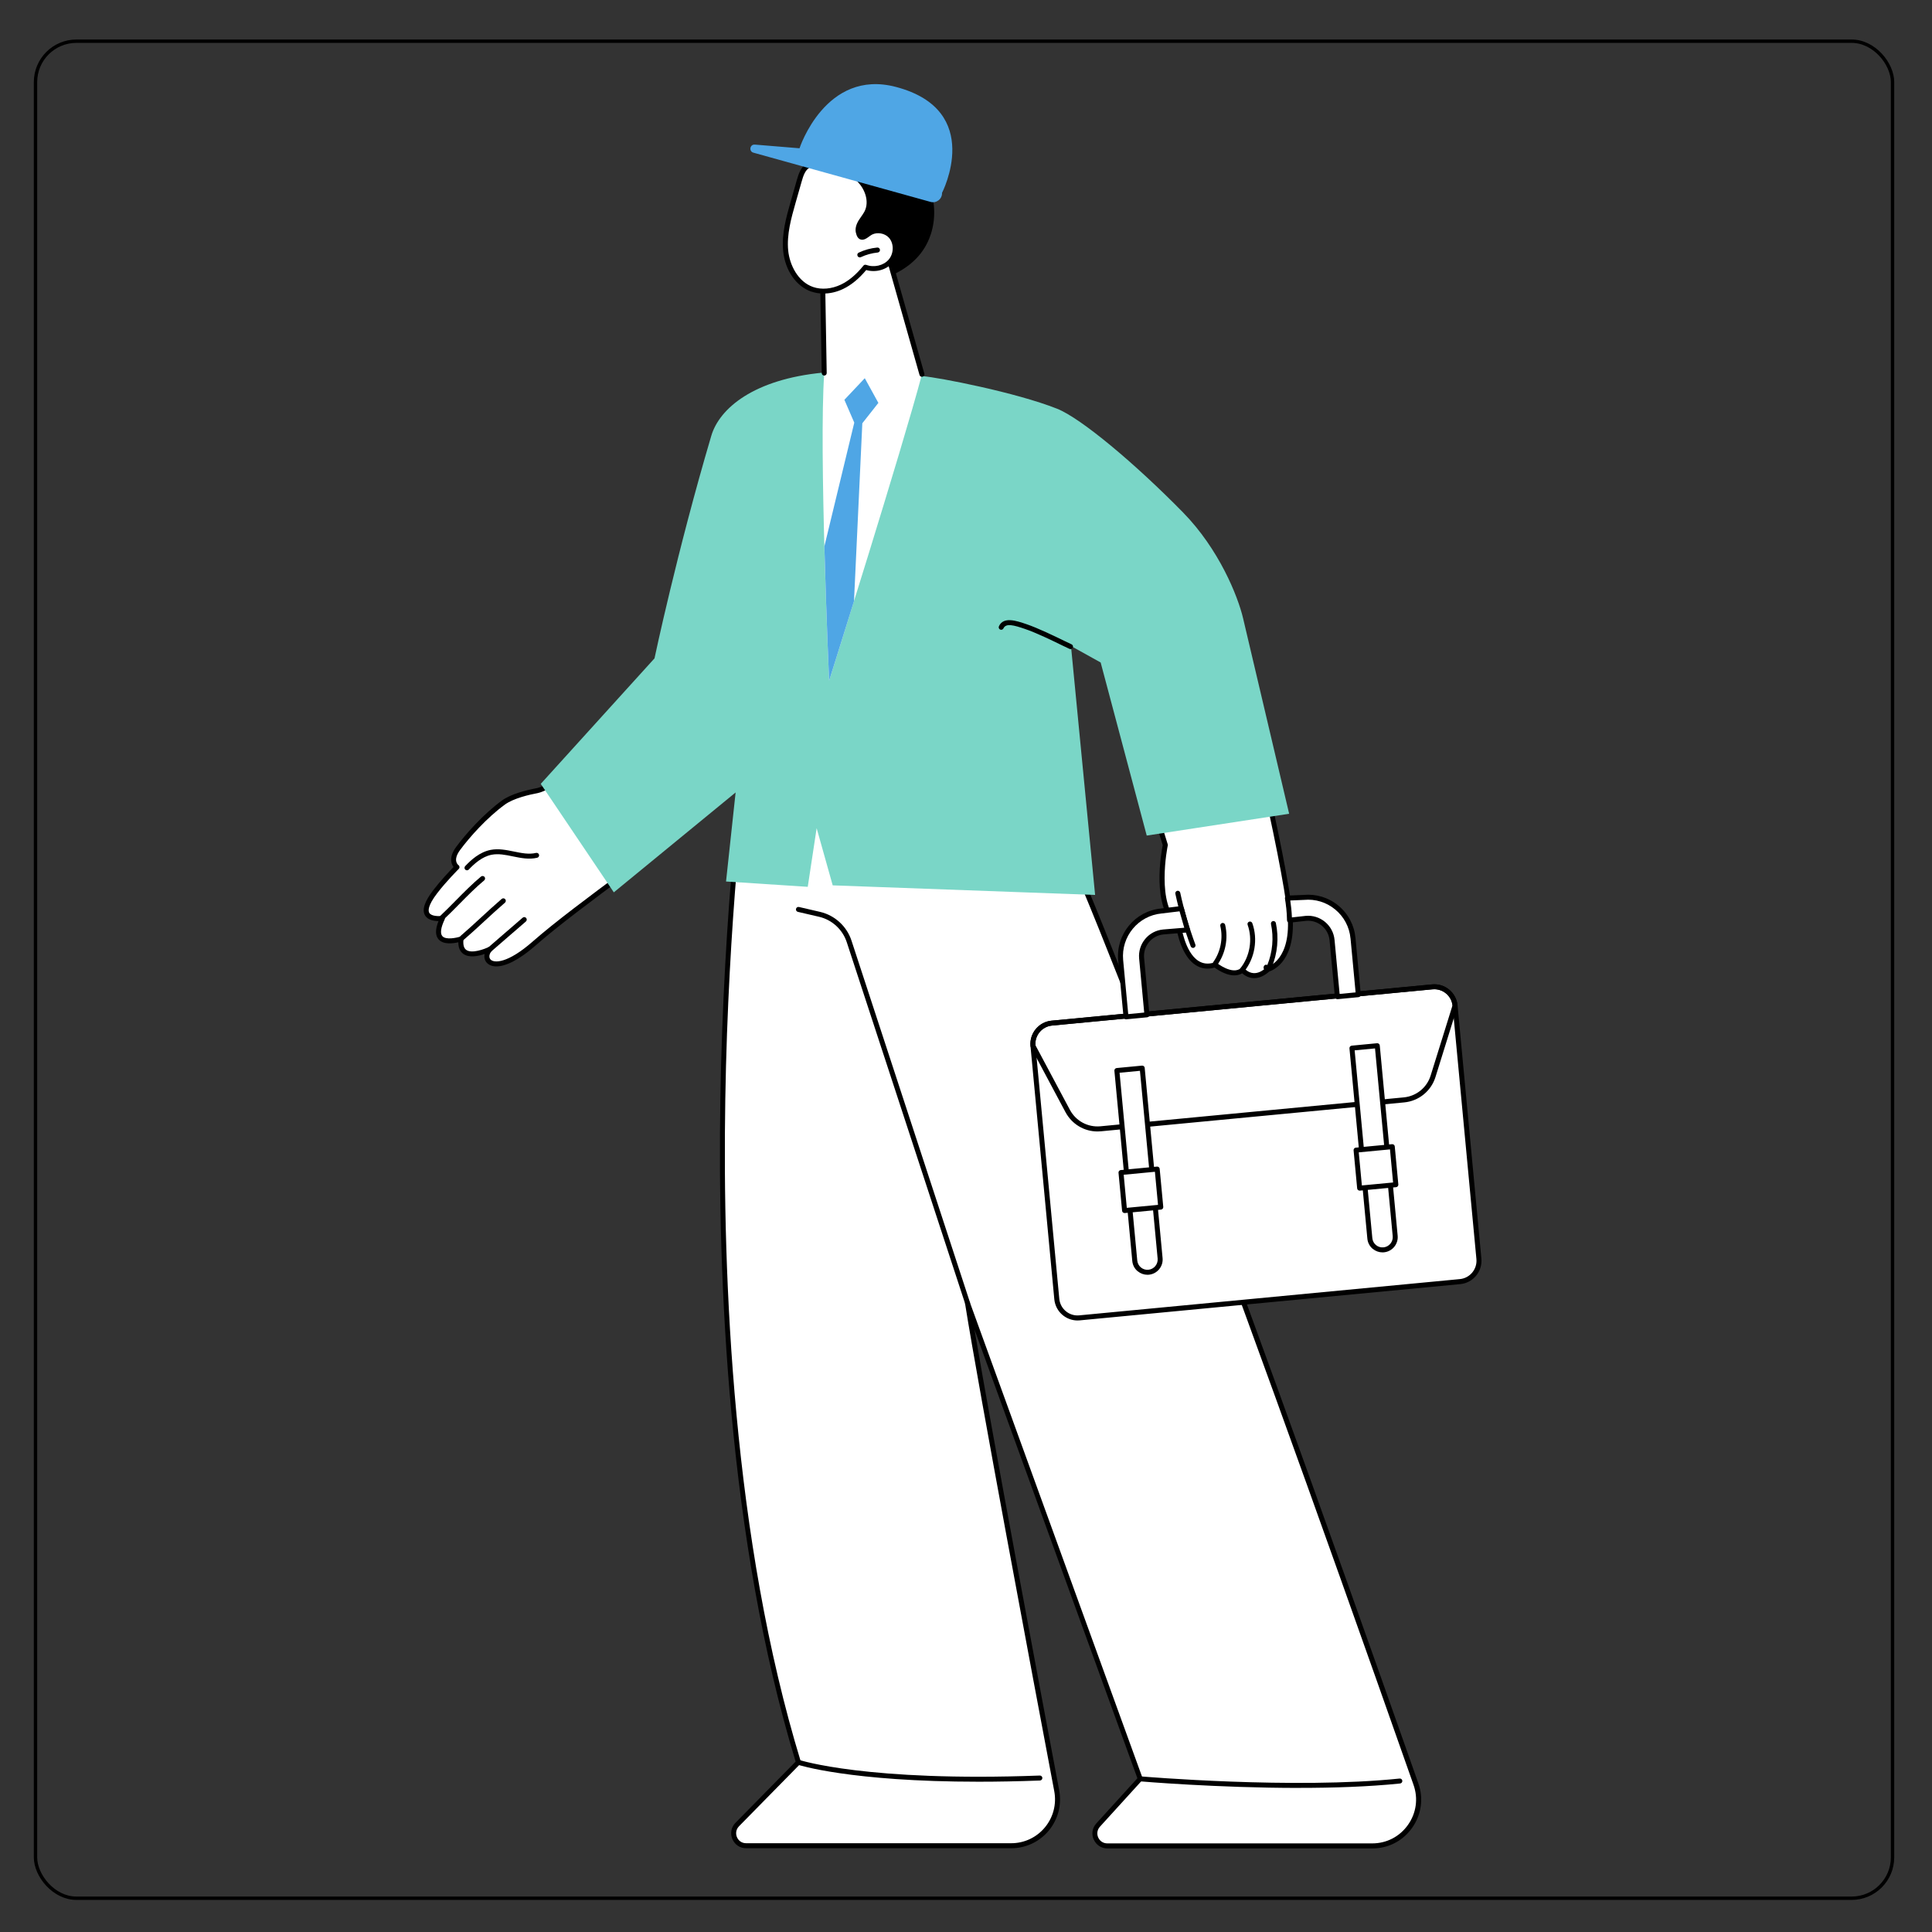 <?xml version="1.0" encoding="UTF-8"?><svg id="Laag_1" xmlns="http://www.w3.org/2000/svg" viewBox="0 0 566.93 566.93"><rect x="0" y="0" width="566.93" height="566.93" fill="#333333" stroke="none"/><defs><style>.cls-1{fill:none;stroke:#000;stroke-miterlimit:10;stroke-width:.99px;}.cls-2{fill:#fff;}.cls-3{fill:#7ad6c7;}.cls-4{fill:#4fa6e5;}</style></defs><path class="cls-2" d="M218.81,222.69s-23.07,168.34,15.47,294.44l-17.94,18.26c-2.27,2.31-.64,6.23,2.6,6.23h77.8c8.51,0,14.93-7.76,13.34-16.15-6.61-34.99-21.96-116.75-26.16-143.05l50.66,139.57-12.34,13.57c-2.14,2.35-.48,6.13,2.7,6.13h77.74c9.37,0,15.93-9.29,12.81-18.15-21.52-61.18-91.46-259.39-113.3-298.32l-83.38-2.53Z"/><path d="M320.94,539.8c-.72-1.62-.42-3.43.77-4.74l12.05-13.24-47.81-131.7c5.46,32.12,18.95,103.87,24.86,135.21.8,4.22-.32,8.54-3.05,11.84-2.73,3.29-6.74,5.18-11.01,5.18h-77.8c-1.79,0-3.34-1.03-4.04-2.69-.7-1.66-.35-3.5.92-4.78l17.64-17.95c-19.82-65.14-22.95-141.6-22.09-194.32.94-57.23,6.67-99.6,6.72-100.02.05-.37.37-.64.75-.63l83.38,2.53c.26,0,.49.15.62.37,14.7,26.2,53.89,129.39,113.35,298.43,1.57,4.46.9,9.23-1.83,13.08-2.72,3.84-6.97,6.04-11.67,6.04h-77.74c-1.76,0-3.29-1-4-2.61ZM219.45,223.44c-.72,5.56-5.75,45.92-6.62,99.19-.87,52.73,2.27,129.23,22.15,194.28.08.26.01.54-.18.73l-17.94,18.26c-1.01,1.03-.98,2.32-.61,3.19.36.87,1.26,1.79,2.69,1.79h77.8c3.83,0,7.43-1.69,9.88-4.65,2.46-2.97,3.46-6.84,2.74-10.64-6.47-34.24-21.96-116.71-26.17-143.07-.06-.37.17-.73.54-.82.37-.09.74.1.87.46l50.66,139.56c.09.26.04.54-.15.74l-12.34,13.57c-.95,1.04-.89,2.32-.51,3.16.47,1.07,1.5,1.74,2.67,1.74h77.74c4.22,0,8.04-1.98,10.48-5.42,2.45-3.46,3.05-7.75,1.64-11.75-59.16-168.2-98.23-271.14-113.04-297.84l-82.3-2.5Z"/><path d="M381.18,524.64c10.1,0,20.49-.34,29.67-1.29.4-.04.69-.4.65-.8-.04-.4-.39-.7-.8-.65-30.84,3.21-75.6-.6-76.05-.64-.41-.04-.76.26-.79.67-.03.4.26.76.67.79.32.03,22.65,1.93,46.65,1.93Z"/><path d="M287.19,522.83c5.51,0,11.49-.11,17.98-.35.4-.02.72-.35.7-.76-.01-.4-.36-.72-.76-.7-50.62,1.89-70.41-4.52-70.61-4.59-.38-.13-.8.08-.93.46-.13.38.08.8.46.93.17.06,15.41,5.01,53.14,5.01Z"/><path d="M283.93,383.15c.07,0,.15-.01.23-.04.38-.13.59-.54.47-.92l-34.77-106.18c-1.37-4.2-4.9-7.42-9.19-8.42l-6.21-1.44c-.39-.09-.79.15-.88.55-.09.39.15.79.55.88l6.21,1.44c3.8.88,6.91,3.73,8.13,7.45l34.77,106.18c.1.31.39.5.69.5Z"/><path class="cls-2" d="M295.4,175.64l29.38,16.76,17.16,55.55s-3.83,18.11,3.89,23.6c0,0,1.84,14.42,10.74,11.57,0,0,4.96,4.05,8.02,1.54,0,0,3.04,3.84,7.47-.23,0,0,7.81-1.91,6.41-16.41-1.39-14.5-14.57-73.74-21.65-89.31-8.7-19.14-67.57-50.03-67.57-50.03l6.14,46.96Z"/><path d="M367.64,287.01c-1.47-.12-2.56-.88-3.14-1.4-3,1.78-6.94-.84-8.08-1.68-2.05.57-3.92.33-5.56-.72-4.16-2.65-5.47-9.66-5.71-11.25-7.35-5.65-4.37-21.92-3.96-23.97l-17.02-55.1-29.13-16.62c-.2-.11-.33-.31-.36-.54l-6.13-46.96c-.04-.27.08-.54.31-.69.22-.16.51-.17.76-.05,2.41,1.27,59.19,31.22,67.89,50.37,7.2,15.84,20.35,75.36,21.71,89.54,1.33,13.87-5.49,16.73-6.77,17.14-1.45,1.29-2.93,1.95-4.4,1.95-.13,0-.26,0-.39-.02ZM296.08,175.18l29.07,16.58c.16.09.28.24.34.42l17.16,55.55c.04.12.04.25.02.37-.04.18-3.64,17.7,3.6,22.85.17.12.27.3.3.5,0,.08,1.07,7.96,5.1,10.52,1.37.87,2.91,1.02,4.7.45.24-.08.49-.03.69.13.04.04,4.54,3.64,7.1,1.54.15-.12.35-.18.54-.16.19.02.37.12.5.27,0,.01,1.01,1.23,2.59,1.35,1.22.1,2.5-.46,3.82-1.67.09-.08.2-.14.32-.17.07-.02,7.18-1.92,5.86-15.63-1.36-14.12-14.43-73.34-21.59-89.08-7.8-17.16-57.44-44.42-65.99-49.01l5.9,45.2ZM295.4,175.64h0,0Z"/><path d="M356.6,283.48c.23,0,.45-.11.6-.31,2.4-3.36,3.27-7.76,2.31-11.78-.09-.39-.49-.63-.88-.54-.39.09-.63.49-.54.88.86,3.61.09,7.57-2.07,10.59-.23.33-.16.79.17,1.02.13.09.28.14.42.14Z"/><path d="M364.52,285.35c.21,0,.43-.09.57-.27,3.14-3.9,4.08-9.46,2.39-14.18-.14-.38-.56-.58-.93-.44-.38.14-.58.55-.44.93,1.52,4.24.67,9.26-2.15,12.77-.25.31-.2.78.11,1.03.13.11.3.16.46.16Z"/><path d="M371.02,284.56c-.27-.32-.31-.76-.11-1.11.2-.34.64-.47.98-.28,1.54-3.77,1.92-8.04,1.07-12.02-.08-.39.17-.78.56-.87.4-.08.78.17.87.56.92,4.33.49,8.97-1.22,13.05-.1.24-.34.81-.92,1.02-.11.04-.23.06-.35.06-.33,0-.66-.15-.89-.42ZM371.69,283.57h0,0Z"/><path d="M350.09,278.16c.08,0,.17-.01.25-.05.38-.14.57-.56.43-.94-1.83-4.94-3.33-10.05-4.44-15.21-.09-.39-.48-.64-.87-.56-.39.09-.65.47-.56.87,1.13,5.22,2.64,10.41,4.5,15.41.11.29.39.48.69.48Z"/><path d="M347.72,272.04c.35,0,.66-.25.72-.6.07-.4-.19-.78-.59-.85l-2.58-.46c-.4-.07-.78.19-.85.59-.07.4.19.78.59.85l2.58.46s.09.01.13.01Z"/><path class="cls-2" d="M316.78,386.72l111.67-10.65c3.37-.32,5.84-3.31,5.52-6.68l-6.99-74.28c-.32-3.37-3.3-5.84-6.67-5.52l-111.67,10.65c-3.37.32-5.84,3.31-5.52,6.68l6.99,74.28c.32,3.37,3.3,5.84,6.67,5.52Z"/><path d="M311.84,385.91c-1.41-1.17-2.28-2.82-2.46-4.64l-6.99-74.28c-.35-3.77,2.42-7.12,6.18-7.48l111.67-10.64c1.82-.17,3.6.37,5.01,1.54,1.41,1.17,2.28,2.82,2.46,4.64l6.99,74.28c.35,3.77-2.42,7.12-6.18,7.48l-111.67,10.64c-.22.02-.44.03-.66.03-1.59,0-3.11-.55-4.35-1.57ZM420.38,290.31l-111.67,10.64c-2.96.28-5.14,2.92-4.86,5.89l6.99,74.28c.14,1.44.82,2.73,1.93,3.65,1.11.92,2.51,1.35,3.94,1.21l111.67-10.64c2.96-.28,5.14-2.92,4.86-5.89l-6.99-74.28c-.14-1.44-.82-2.73-1.93-3.65-.97-.8-2.17-1.23-3.42-1.23-.17,0-.35,0-.52.03Z"/><path d="M312.67,326.38l-10.2-19.12c-.04-.09-.07-.18-.08-.28-.35-3.77,2.42-7.12,6.18-7.48l111.67-10.64c1.82-.17,3.6.37,5.01,1.54,1.41,1.17,2.28,2.82,2.46,4.64,0,.1,0,.19-.03.29l-6.45,20.71c-1.28,4.12-4.88,7.04-9.16,7.45l-89,8.48c-.34.03-.68.05-1.02.05-3.9,0-7.5-2.14-9.37-5.63ZM411.92,322.02c3.7-.35,6.8-2.87,7.9-6.43l6.41-20.57c-.17-1.38-.84-2.62-1.92-3.51-1.11-.92-2.51-1.35-3.94-1.21l-111.67,10.64c-2.91.28-5.07,2.84-4.87,5.75l10.13,18.99c1.75,3.28,5.27,5.17,8.96,4.82l89-8.48Z"/><path class="cls-2" d="M406.03,366.76c2.05-.2,3.56-2.02,3.37-4.08l-5.25-55.83-7.43.71,5.25,55.83c.19,2.06,2.01,3.56,4.07,3.37Z"/><path d="M402.84,366.49c-.92-.76-1.49-1.83-1.6-3.02l-5.25-55.83c-.04-.4.26-.76.66-.8l7.43-.71c.19-.02.39.04.54.16.15.12.24.3.26.49l5.25,55.83c.23,2.45-1.57,4.64-4.02,4.87-.14.01-.29.02-.43.02-1.03,0-2.03-.36-2.83-1.02ZM397.51,308.23l5.19,55.1c.08.8.46,1.52,1.08,2.03.62.51,1.4.75,2.19.67,1.65-.16,2.86-1.63,2.71-3.28l-5.19-55.1-5.98.57Z"/><polygon class="cls-2" points="398.97 348.66 409.59 347.65 408.54 336.48 397.92 337.49 398.97 348.66"/><path d="M398.51,349.22c-.15-.12-.24-.3-.26-.49l-1.05-11.17c-.04-.4.26-.76.66-.8l10.62-1.01c.19-.02.39.04.54.16.15.12.24.3.26.49l1.05,11.17c.04.4-.26.76-.66.8l-10.62,1.01s-.05,0-.07,0c-.17,0-.33-.06-.47-.17ZM407.88,337.28l-9.16.87.91,9.71,9.16-.87-.91-9.71Z"/><path class="cls-2" d="M337.06,373.34c2.05-.2,3.56-2.02,3.37-4.08l-5.25-55.83-7.43.71,5.25,55.83c.19,2.06,2.01,3.56,4.07,3.37Z"/><path d="M333.86,373.06c-.92-.76-1.49-1.83-1.6-3.02l-5.25-55.83c-.04-.4.26-.76.66-.8l7.43-.71c.19-.02.39.04.54.16.15.12.24.3.26.49l5.25,55.83c.23,2.45-1.57,4.64-4.02,4.87-.14.01-.29.02-.43.02-1.03,0-2.03-.36-2.83-1.02ZM328.53,314.8l5.19,55.1c.08.8.46,1.52,1.08,2.03.62.51,1.4.75,2.19.67,1.65-.16,2.86-1.63,2.71-3.28l-5.19-55.1-5.98.57Z"/><polygon class="cls-2" points="330 355.24 340.61 354.22 339.56 343.06 328.95 344.07 330 355.24"/><path d="M329.53,355.8c-.15-.12-.24-.3-.26-.49l-1.05-11.17c-.04-.4.26-.76.66-.8l10.62-1.01c.19-.02.39.04.54.16.15.12.24.3.26.49l1.05,11.17c.04.4-.26.76-.66.8l-10.62,1.01s-.05,0-.07,0c-.17,0-.33-.06-.47-.17ZM338.9,343.85l-9.16.87.91,9.71,9.16-.87-.91-9.71Z"/><path class="cls-2" d="M377.77,263.54l4.83-.21c7.27-.69,13.73,4.66,14.42,11.94l1.56,16.6-6.14.59-1.56-16.6c-.37-3.89-3.82-6.75-7.7-6.38l-4.79.54c-.02-2.15-.28-4.45-.61-6.48Z"/><path d="M391.97,293.02c-.15-.12-.24-.3-.26-.49l-1.56-16.6c-.16-1.69-.97-3.21-2.27-4.29-1.31-1.08-2.95-1.58-4.61-1.43l-4.79.54c-.21.03-.41-.04-.57-.18-.16-.14-.24-.33-.25-.54-.02-2.38-.34-4.78-.6-6.37-.03-.21.02-.42.15-.58.13-.16.33-.26.54-.27l4.79-.2c3.7-.35,7.33.76,10.2,3.14,2.88,2.38,4.66,5.74,5.01,9.46l1.56,16.6c.04.4-.26.76-.66.8l-6.14.59s-.05,0-.07,0c-.17,0-.33-.06-.47-.17ZM396.29,275.35c-.31-3.33-1.91-6.34-4.49-8.47-2.57-2.13-5.82-3.13-9.17-2.81l-4.01.17c.21,1.39.41,3.16.48,4.97l4.01-.45c2.07-.2,4.09.43,5.7,1.75,1.61,1.33,2.6,3.21,2.8,5.28l1.49,15.87,4.69-.45-1.49-15.87Z"/><path class="cls-2" d="M340.79,267.32l5.88-.71c.31,1.18,1.75,6.14,1.79,6.27l-7.09.59c-3.88.37-6.74,3.83-6.37,7.72l1.56,16.6-6.14.59-1.56-16.6c-.69-7.28,4.67-13.76,11.93-14.45Z"/><path d="M329.95,298.93c-.15-.12-.24-.3-.26-.49l-1.56-16.6c-.72-7.67,4.92-14.51,12.58-15.25l5.87-.71c.37-.04.7.19.8.54.3,1.15,1.73,6.07,1.78,6.25.06.21.03.44-.1.62-.12.18-.32.3-.54.32l-7.08.59c-3.48.33-6.04,3.44-5.71,6.92l1.56,16.6c.04.4-.26.76-.66.8l-6.14.59s-.05,0-.07,0c-.17,0-.33-.06-.47-.17ZM334.27,281.26c-.4-4.29,2.75-8.11,7.04-8.51l6.2-.51c-.36-1.25-1.03-3.56-1.38-4.82l-5.25.63s-.01,0-.02,0c-6.86.65-11.92,6.78-11.28,13.66l1.49,15.87,4.69-.45-1.49-15.87Z"/><path class="cls-2" d="M236.33,211.07c-14.7,19.71-61,49.45-79.54,65.74-11.59,10.18-15.94,5.14-13.07,1.72,0,0-9.33,4.58-8.45-3.01,0,0-9.87,3.31-5.46-6.04,0,0-9.13,1.33-2.11-7.82,2.8-3.65,6.39-7.22,6.39-7.22,0,0-2.45-1.7.33-5.47,2.78-3.77,7.95-9.58,13.28-13.47,2.59-1.89,7.17-2.98,9.95-3.5,1.61-.3,5.72-2.58,5.72-2.58l43.09-37.27,3.44-54.97s38.46-4.41,41.71-3.65c-4.76,16-1.18,58.59-15.31,77.54Z"/><path d="M142.96,282.63c-.72-.7-.97-1.68-.75-2.69-1.81.62-4.51,1.2-6.23-.01-.99-.7-1.49-1.85-1.49-3.43-1.54.36-4.37.75-5.77-.83-1.01-1.14-1.03-2.91-.04-5.39-1.27,0-3.14-.27-3.96-1.68-.95-1.62-.15-4.03,2.42-7.4,2.18-2.84,4.85-5.65,5.95-6.78-.27-.35-.54-.86-.65-1.54-.22-1.32.26-2.79,1.42-4.36,2.82-3.82,8.03-9.68,13.44-13.62,2.61-1.9,7.01-3.02,10.25-3.63,1.2-.23,4.27-1.82,5.43-2.46l42.8-37.02,3.42-54.66c.02-.35.29-.64.65-.68,3.95-.45,38.68-4.4,41.96-3.63.2.05.36.17.47.34.1.17.13.38.07.58-1.63,5.47-2.26,14.04-3,23.96-1.36,18.38-3.06,41.25-12.42,53.8-9.65,12.93-32.54,29.96-52.75,44.98-10.53,7.83-20.47,15.22-26.9,20.87-5.21,4.58-9.08,6.23-11.62,6.23-1.19,0-2.09-.36-2.7-.96ZM247.88,157.6c.71-9.52,1.32-17.8,2.82-23.42-4.69-.13-25.74,2.03-40.08,3.66l-3.41,54.35c-.01.2-.1.38-.25.51l-43.09,37.27s-.08.06-.12.09c-.43.24-4.26,2.34-5.94,2.66-2.53.47-7.14,1.54-9.66,3.38-5.28,3.85-10.37,9.57-13.13,13.31-2.23,3.02-.68,4.31-.5,4.44.18.12.29.32.31.54.02.22-.06.43-.21.58-.04.04-3.59,3.57-6.33,7.14-2.81,3.66-2.66,5.18-2.32,5.76.63,1.07,2.98,1,3.75.89.27-.04.53.07.69.29.16.22.19.5.07.75-1.14,2.42-1.37,4.12-.67,4.91,1.05,1.18,4.21.47,5.24.13.24-.08.5-.03.69.13.19.16.29.4.27.65-.18,1.56.09,2.62.82,3.13,1.62,1.15,5.3-.23,6.58-.86.31-.15.68-.07.9.21.21.27.21.66-.02.92-.78.93-.91,1.99-.3,2.58,1.02,1,4.92,1.18,12.33-5.32,6.48-5.69,16.44-13.1,26.99-20.94,20.12-14.96,42.92-31.92,52.45-44.68,9.11-12.21,10.79-34.84,12.14-53.03Z"/><path d="M137.03,255.39c.19,0,.39-.08.53-.23,1.52-1.6,3.86-3.79,6.71-4.34,2.01-.39,4.06.03,6.23.48,2.33.48,4.74.97,7.14.4.39-.09.63-.49.54-.88-.09-.39-.49-.63-.88-.54-2.08.5-4.23.06-6.51-.41-2.22-.45-4.51-.92-6.8-.48-3.26.63-5.84,3.02-7.49,4.77-.28.29-.26.76.03,1.03.14.13.32.2.5.2Z"/><path d="M129.76,269.96c.18,0,.36-.07.5-.2,1.47-1.38,2.99-2.92,4.47-4.42,2.4-2.43,4.88-4.95,7.35-6.99.31-.26.35-.72.1-1.03-.26-.31-.72-.35-1.03-.1-2.52,2.09-5.03,4.63-7.46,7.09-1.53,1.55-2.98,3.02-4.43,4.38-.29.28-.31.74-.03,1.03.14.15.34.23.53.23Z"/><path d="M135.58,275.98c.17,0,.34-.06.48-.18,2.09-1.79,4.11-3.66,6.07-5.47,1.95-1.8,3.97-3.66,6.04-5.44.31-.26.34-.73.08-1.03-.26-.31-.73-.34-1.03-.08-2.09,1.8-4.12,3.66-6.08,5.47-1.95,1.8-3.97,3.66-6.03,5.43-.31.26-.34.72-.08,1.03.14.17.35.25.55.25Z"/><path d="M143.39,279.63c.17,0,.34-.06.48-.18,1.1-.95,3.18-2.76,5.26-4.56,2.05-1.78,4.1-3.55,5.19-4.49.3-.26.34-.73.07-1.03-.26-.31-.73-.34-1.03-.07-1.08.94-3.13,2.71-5.18,4.48-2.08,1.8-4.17,3.6-5.27,4.56-.3.26-.34.73-.07,1.03.14.17.35.25.55.25Z"/><path class="cls-3" d="M158.68,230.02l33.38-36.83s6.54-31.08,16.66-65.3c2.39-8.09,12.53-16.63,32.85-18.55,9.58-.9,18.14.12,29.21,1.04,4.7.39,27.16,4.71,39.4,9.55,7.01,2.77,22.91,16.1,36.98,30.45,10.53,10.75,16.07,24.5,17.62,31.07l13.51,57.34-41.79,6.4-13.52-50.79-8.71-4.84,7.08,73.05-77-2.81-4.71-16.78-2.61,17.21-23.98-1.56,2.81-26.13-35.74,29.31-21.44-31.83Z"/><path d="M314.14,190.47c.28,0,.55-.17.67-.44.16-.37-.01-.8-.38-.96-.37-.16-1.15-.54-2.14-1.02-2.86-1.39-7.64-3.72-11.07-4.89-3.01-1.02-6.77-2.3-8.09.61-.17.37,0,.8.36.97.37.17.8,0,.97-.36.72-1.58,3.06-.93,6.29.17,3.35,1.14,8.08,3.44,10.9,4.82,1.05.51,1.8.88,2.21,1.05.09.04.19.06.29.06Z"/><path d="M273.08,68.92c1.91-5.69,1.15-12.02-1.6-16.6s-7.32-7.44-12.29-8.24c2.26-2.34,3.2-6.1,2.56-9.22-.64-3.12-2.71-5.56-5.28-6.69-2.57-1.14-5.59-1.05-8.43-.11-3.1,1.02-6.14,3.17-7.9,6.37-1.82,3.3-2.06,7.25-1.87,10.91.46,8.8,3.29,17.03,7.82,23.62,2.31,3.37,5.07,6.31,8.18,8.7,2.6,1.99,5.24,4.29,8.65,2.52,4.5-2.33,8.33-5.81,10.15-11.26Z"/><path class="cls-2" d="M260.48,74.37l10.06,35.47c-5.87,22.13-27.24,89.91-27.24,89.91,0,0-3.05-67.97-1.43-90.27l-.57-32.91,19.18-2.2Z"/><path class="cls-4" d="M241.9,160.36l8.78-36.34-2.9-6.7,5.98-6.34,3.99,7.25-4.71,5.98-2.44,52.19c-4.18,13.46-7.3,23.35-7.3,23.35,0,0-.83-18.51-1.39-39.39Z"/><path d="M270.54,110.57c.07,0,.13,0,.2-.03.39-.11.61-.51.5-.9l-10.06-35.47c-.1-.34-.43-.57-.79-.53l-19.18,2.2c-.37.04-.65.36-.65.74l.57,32.91c0,.4.33.71.74.72.4,0,.73-.34.72-.74l-.55-32.25,17.9-2.05,9.89,34.87c.09.32.38.53.7.53Z"/><path class="cls-2" d="M261.32,69.19c1.86,1.98,1.79,5.37.03,7.44s-4.88,2.72-7.42,1.78c-1.88,2.34-4.13,4.45-6.84,5.74-2.7,1.3-5.9,1.73-8.74.75-4.56-1.57-7.32-6.48-7.8-11.29-.49-4.81.85-9.6,2.18-14.25.6-2.1,1.2-4.21,1.8-6.31.48-1.7,1.08-3.55,2.58-4.46,1.44-.88,3.27-.63,4.92-.29,3.55.73,7.18,1.81,9.85,4.25,2.67,2.44,4.1,6.59,2.46,9.82-.49.96-1.2,1.78-1.76,2.69-.56.92-.96,2.01-.72,3.05.68,3,2.44.69,3.74.05,1.83-.9,4.32-.45,5.72,1.04Z"/><path d="M238.11,85.59c-4.46-1.54-7.72-6.21-8.29-11.91-.51-5.02.93-10.07,2.2-14.53l1.8-6.31c.54-1.91,1.22-3.86,2.91-4.89,1.61-.99,3.57-.77,5.44-.38,3.41.7,7.29,1.78,10.2,4.43,2.73,2.5,4.51,6.97,2.62,10.69-.31.61-.7,1.16-1.07,1.69-.24.35-.49.69-.71,1.05-.58.96-.79,1.8-.63,2.51.18.82.4.93.4.93.2.08.94-.47,1.25-.7.34-.25.7-.51,1.05-.68,2.13-1.05,4.95-.53,6.57,1.19h0c2.08,2.22,2.11,5.99.06,8.41-1.78,2.1-4.96,2.96-7.73,2.15-2.11,2.54-4.39,4.41-6.77,5.55-1.87.9-3.86,1.35-5.76,1.35-1.23,0-2.42-.19-3.53-.57ZM254.18,77.72c2.32.87,5.1.21,6.61-1.56,1.56-1.84,1.56-4.8,0-6.46-1.18-1.25-3.31-1.64-4.86-.88-.24.12-.53.33-.84.55-.79.58-1.69,1.23-2.63.88-.64-.24-1.07-.89-1.31-1.98-.25-1.09.03-2.3.81-3.59.24-.39.5-.77.77-1.14.36-.51.7-.99.96-1.5,1.54-3.04-.03-6.88-2.3-8.95-2.64-2.41-6.29-3.41-9.5-4.07-1.47-.3-3.15-.56-4.39.2-1.24.76-1.78,2.34-2.26,4.04l-1.8,6.31c-1.23,4.33-2.63,9.24-2.15,13.98.43,4.2,2.85,9.13,7.31,10.67,2.47.85,5.45.59,8.18-.72,2.31-1.11,4.52-2.97,6.58-5.54.14-.18.35-.27.57-.27.09,0,.17.01.26.05Z"/><path d="M252.3,75.53c.1,0,.21-.02.31-.07,1.57-.73,3.23-1.19,4.95-1.36.4-.04.7-.4.66-.8s-.4-.7-.8-.66c-1.89.18-3.71.68-5.43,1.49-.37.17-.52.61-.35.97.12.27.39.42.66.42Z"/><path class="cls-4" d="M221.5,42.43l13.11,1.08h0s7.64-23.45,28.3-18c26.08,6.87,13.52,31.08,13.52,31.08h0c.07,1.81-1.66,3.15-3.39,2.65l-51.96-14.44c-1.41-.39-1.04-2.49.42-2.37Z"/><rect class="cls-1" x="10.42" y="12.09" width="544.93" height="544.93" rx="12" ry="12"/></svg>